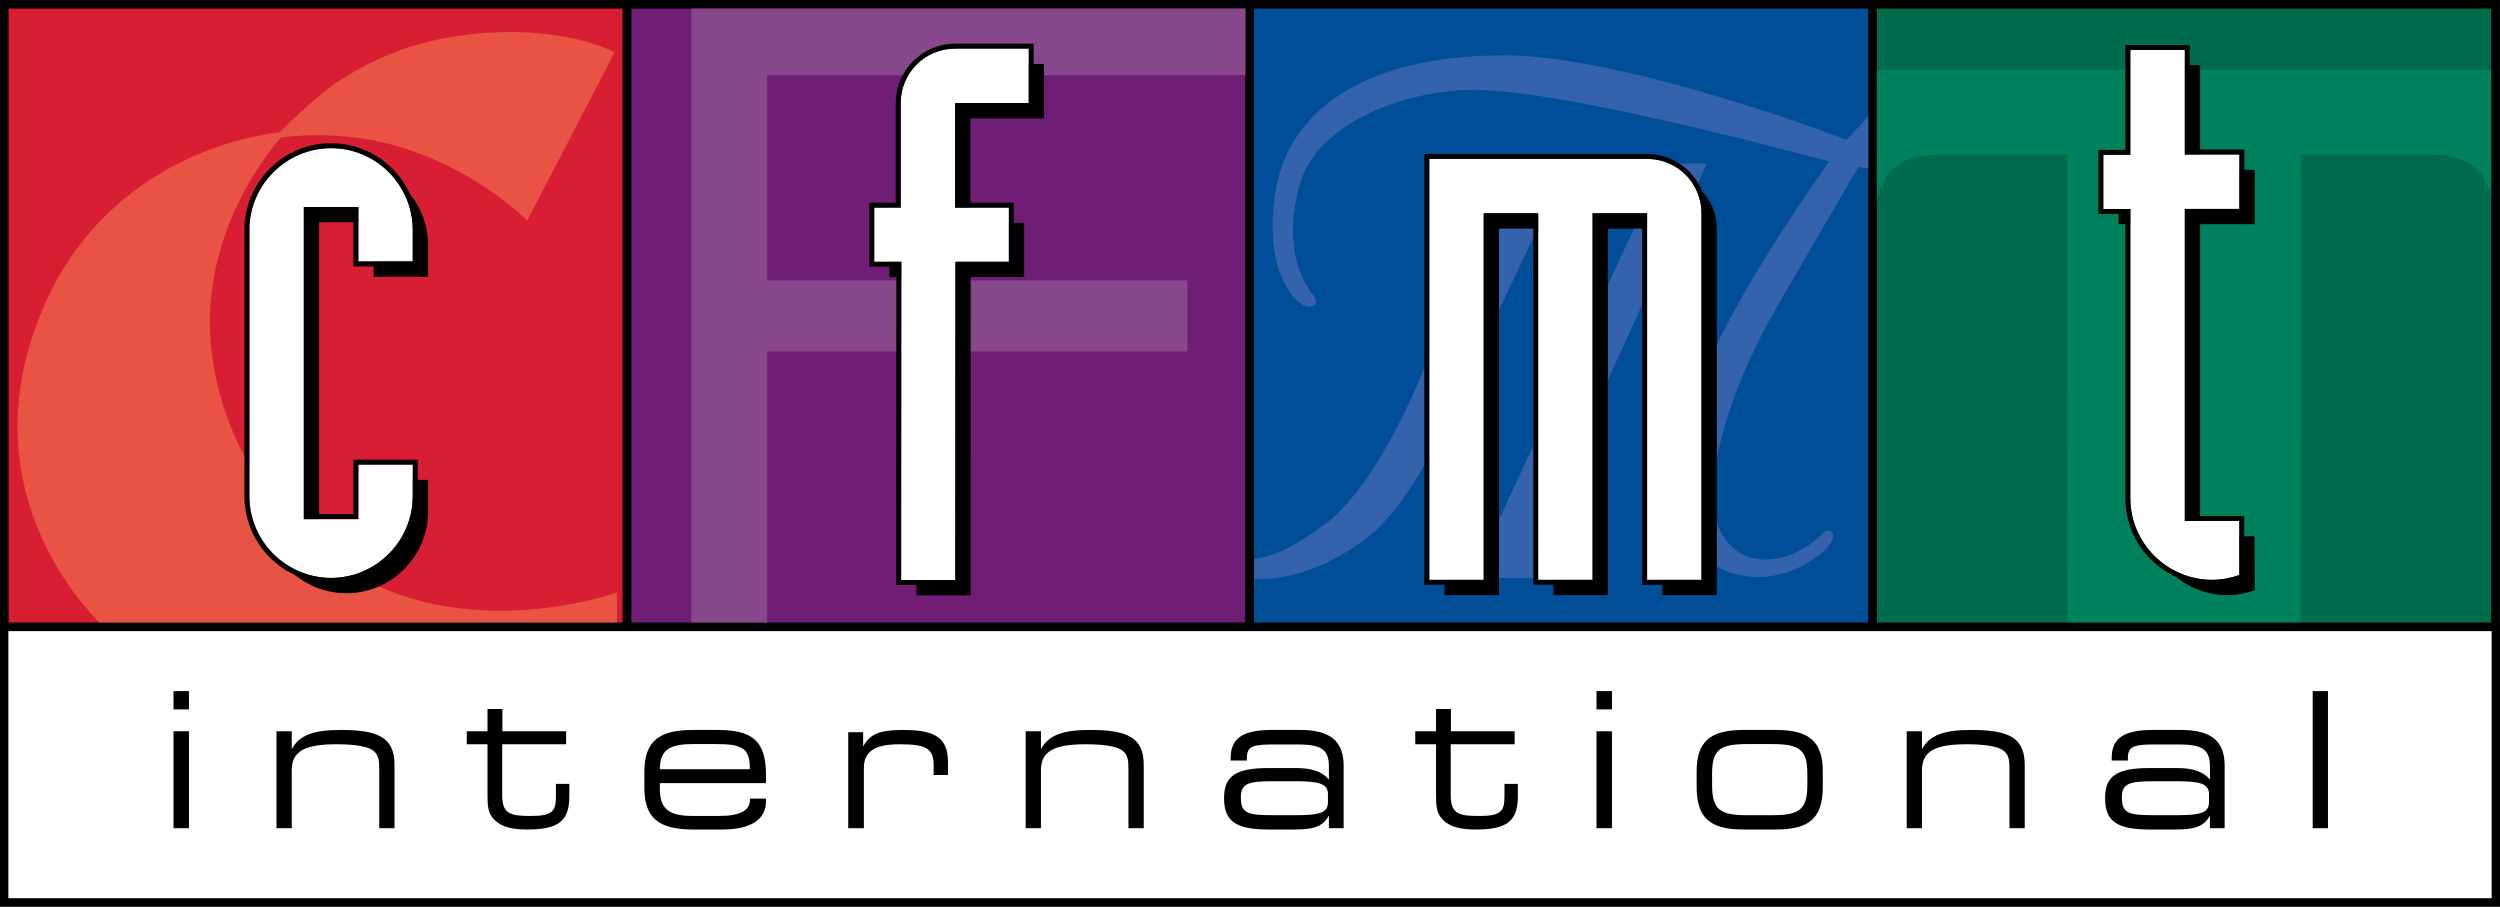 <?xml version="1.0" encoding="utf-8"?>
<!-- Generator: Adobe Illustrator 13.0.0, SVG Export Plug-In . SVG Version: 6.00 Build 14948)  -->
<svg version="1.2" baseProfile="tiny" id="Layer_1" xmlns="http://www.w3.org/2000/svg" xmlns:xlink="http://www.w3.org/1999/xlink"
	 x="0px" y="0px" width="242.583px" height="87.97px" viewBox="0 0 242.583 87.97" xml:space="preserve">
<rect x="0" y="0" width="242.583" height="87.97" fill="#333333" stroke="none"/>
<rect x="181.706" y="0.406" fill="#006C4C" width="60.433" height="60.435"/>
<rect x="181.706" y="0.406" fill="none" stroke="#000000" stroke-width="0.812" width="60.433" height="60.435"/>
<path fill="#008461" d="M211.181,30.623"/>
<path fill="none" stroke="#000000" stroke-width="0.812" d="M211.181,30.623"/>
<rect x="0.406" y="0.406" fill="#D81E33" width="60.433" height="60.435"/>
<rect x="0.406" y="0.406" fill="none" stroke="#000000" stroke-width="0.812" width="60.433" height="60.435"/>
<path fill="#E4474A" d="M30.624,30.623"/>
<path fill="none" stroke="#000000" stroke-width="0.812" d="M30.624,30.623"/>
<rect x="60.841" y="0.406" fill="#701D75" width="60.433" height="60.435"/>
<rect x="60.841" y="0.406" fill="none" stroke="#000000" stroke-width="0.812" width="60.433" height="60.435"/>
<path fill="#904790" d="M91.055,30.623"/>
<path fill="none" stroke="#000000" stroke-width="0.812" d="M91.055,30.623"/>
<rect x="121.272" y="0.406" fill="#004D98" width="60.434" height="60.435"/>
<rect x="121.272" y="0.406" fill="none" stroke="#000000" stroke-width="0.812" width="60.434" height="60.435"/>
<path fill="#7E7E7E" d="M151.49,30.623"/>
<path fill="none" stroke="#000000" stroke-width="0.812" d="M151.49,30.623"/>
<polyline fill="#86488B" points="67.084,0.505 121.265,0.505 121.265,7.301 74.437,7.301 74.437,27.208 115.224,27.208 
	115.224,34.108 74.437,34.108 74.437,60.814 67.084,60.814 67.084,0.505 "/>
<path fill="#E95344" d="M59.645,5.07c0,0-5.398-2.967-15.104-1.598C38.876,4.271,35.178,6.4,32.923,7.83
	c-2.179,1.38-5.811,5.011-5.811,5.011h0.072c0,0-16.032,1.169-22.876,16.774c-8.278,18.883,5.81,31.226,5.81,31.226h49.747
	l0.011-3.34c0,0-13.738,4.867-25.066-1.596c-5.972-3.41-12.779-10.749-14.233-21.425c-1.657-12.174,6.683-21.132,6.683-21.132
	s5.765-0.951,11.907,1.019c7.481,2.394,11.984,7.042,11.984,7.042L59.645,5.07"/>
<path fill="#00815D" d="M200.596,14.988l-12.509-0.004c-2.204,0.126-5.443,0.283-6.074,5.319h-0.312l0.004-13.521h60.435
	l-0.002,13.521h-0.19c-0.632-5.036-3.873-5.193-6.047-5.319l-12.646,0.004c0.105,0.023,0,45.861,0,45.861h-22.662L200.596,14.988"/>
<path fill="#3463AB" d="M177.507,15.68c0,0-25.292-6.961-34.459-6.961c-6.623,0-15.204,3.128-16.92,9.165
	c-2.032,7.132,1.233,10.664,1.233,10.664s0.636,0.715,0.175,1.058c-0.53,0.396-1.233-0.088-1.233-0.088s-3.923-2.379-2.514-11.062
	c1.115-6.839,7.451-13.087,22.167-13.087c11.901,0,33.225,8.198,33.225,8.198l2.524-2.734v5.555l-1.378-0.178
	c0,0-5.025,8.638-7.756,13.308c-1.97,3.368-6.434,11.812-6.344,19.214c0.023,2.112,1.396,5.374,4.757,5.554
	c3.352,0.175,5.731-2.381,5.731-2.381s0.571-0.788,1.054-0.199c0.399,0.484-0.525,1.521-0.525,1.521s-3.77,3.854-8.902,2.465
	c-4.519-1.218-8.286-7.138-2.998-19.563C169.267,26.911,177.507,15.68,177.507,15.68"/>
<path fill="#3463AB" d="M165.621,15.857h-4.138l-15.69,33.842c0,0-1.545,2.851-2.468,3.701c-1.145,1.059-3.259,1.146-3.259,1.146
	s-1.326-0.095-1.236,0.881c0.07,0.736,1.479,0.662,1.479,0.662h9.713c0,0,1.284,0.103,2.734-0.662
	c0.837-0.44,1.234-1.365,1.234-1.365s0.263-0.703-0.088-1.015c-0.611-0.535-1.323,0.265-1.323,0.265s-1.145,1.322-2.466,0.879
	c-1.758-0.583-0.881-2.465-0.881-2.465L165.621,15.857"/>
<path fill="#3463AB" d="M152.169,15.857h-6.873c0,0-1.191-0.178-1.323,0.794c-0.099,0.73,0.927,0.439,0.927,0.439l2.115-0.09
	l-8.814,18.685c0,0-4.231,11.105-9.607,15.157c-5.137,3.877-7.311,3.349-7.311,3.349v1.942c0,0,4.707,0.844,10.927-3.612
	c4.67-3.353,8.108-11.547,8.108-11.547L152.169,15.857"/>
<path fill="none" stroke="#000000" stroke-width="0.812" d="M121.272,60.841h60.434V0.406h-60.434V60.841z M60.841,60.841h60.433
	V0.406H60.841V60.841z M0.406,60.841h60.433V0.406H0.406V60.841z M181.706,60.841h60.433V0.406h-60.433V60.841z"/>
<rect x="0.406" y="60.832" fill="#FFFFFF" width="241.771" height="26.731"/>
<rect x="0.406" y="60.832" fill="none" stroke="#000000" stroke-width="0.812" width="241.771" height="26.731"/>
<path d="M88.922,57.764l0.018-30.879h-2.632v-5.261h2.573V11.483c0-2.925,2.354-5.282,5.283-5.282h7.14v5.282h-7.14v10.141h5.212
	v5.261h-5.182l-0.011,30.888l-5.253-0.009"/>
<path d="M140.168,16.9h21.135c2.928,0,5.286,2.357,5.286,5.282v35.563h-5.286V22.183h-5.281v35.563h-5.286V22.183h-5.283v35.563
	h-5.284V16.9"/>
<path d="M41.536,49.638c0,4.353-3.572,7.925-7.929,7.925c-4.355,0-7.927-3.572-7.927-7.925V23.785c0-4.356,3.572-7.926,7.927-7.926
	c4.357,0,7.929,3.57,7.929,7.926v3.07h-5.285V21.57h-5.285v30.281h5.285v-5.286h5.285V49.638"/>
<path d="M218.782,21.757v-5.285h-5.3V6.329h-5.287v10.175h-2.621v5.26h2.621v28.059c0,4.354,3.571,7.924,7.926,7.924
	c0.934,0,1.826-0.171,2.661-0.469l-0.014-5.244h-5.286V21.757H218.782"/>
<path fill="#FFFFFF" d="M87.439,56.284l0.018-30.881h-2.63v-5.261h2.571v-10.14c0-2.927,2.354-5.286,5.282-5.286h7.144v5.286H92.68
	v10.14h5.215v5.261h-5.183l-0.01,30.888l-5.255-0.007"/>
<path fill="#FFFFFF" d="M138.687,15.417h21.135c2.93,0,5.284,2.359,5.284,5.284v35.563h-5.284V20.701h-5.283v35.563h-5.284V20.701
	h-5.283v35.563h-5.284V15.417"/>
<path fill="#FFFFFF" d="M40.052,48.154c0,4.354-3.57,7.927-7.925,7.927c-4.359,0-7.929-3.572-7.929-7.927V22.303
	c0-4.356,3.57-7.925,7.929-7.925c4.355,0,7.925,3.569,7.925,7.925v3.071H34.77v-5.285h-5.287V50.37h5.287v-5.286h5.283V48.154"/>
<path fill="#FFFFFF" d="M217.297,20.275v-5.285h-5.296V4.847h-5.288v10.175h-2.621v5.257h2.621v28.058
	c0,4.359,3.571,7.927,7.926,7.927c0.934,0,1.828-0.171,2.658-0.469l-0.011-5.246h-5.285V20.275H217.297"/>
<path d="M97.895,20.143v5.261h-5.183l-0.01,30.888l-5.255-0.007h-0.009l0.018-30.881h-2.63v-5.261h2.571v-10.14
	c0-2.927,2.354-5.286,5.282-5.286h7.144v5.286H92.68v10.14H97.895 M100.303,10.483V4.237H92.68c-3.177,0-5.762,2.586-5.762,5.766
	c0,0,0,8.788,0,9.66c-0.636,0-2.572,0-2.572,0v6.22c0,0,1.988,0,2.63,0c0,0.932-0.018,30.88-0.018,30.88l6.223,0.011
	c0,0,0.011-29.961,0.011-30.891c0.79,0,5.185,0,5.185,0v-6.22c0,0-4.424,0-5.216,0c0-0.828,0-8.352,0-9.18
	C93.998,10.483,100.303,10.483,100.303,10.483z"/>
<path d="M165.106,56.265h-5.284V20.701h-5.283v35.563h-5.284V20.701h-5.283v35.563h-5.284V15.417h21.135
	c2.93,0,5.284,2.359,5.284,5.284V56.265 M159.822,14.937h-21.616v41.805h6.243c0,0,0-34.626,0-35.56c0.717,0,3.613,0,4.328,0
	c0,0.934,0,35.56,0,35.56h6.241c0,0,0-34.626,0-35.56c0.715,0,3.609,0,4.326,0c0,0.934,0,35.56,0,35.56h6.241V20.701
	C165.585,17.521,163,14.937,159.822,14.937z"/>
<path d="M29.483,20.089V50.37h5.287v-5.286h5.283v3.07c0,4.354-3.57,7.927-7.925,7.927c-4.359,0-7.929-3.572-7.929-7.927V22.303
	c0-4.356,3.57-7.925,7.929-7.925c4.355,0,7.925,3.569,7.925,7.925v3.071H34.77v-5.285H29.483 M40.536,25.854v-3.552
	c0-4.634-3.775-8.405-8.409-8.405c-4.64,0-8.409,3.771-8.409,8.405v25.852c0,4.635,3.769,8.404,8.409,8.404
	c4.634,0,8.409-3.77,8.409-8.404v-3.551H34.29c0,0,0,4.491,0,5.284c-0.715,0-3.61,0-4.327,0c0-0.916,0-28.402,0-29.317
	c0.716,0,3.611,0,4.327,0c0,0.791,0,5.284,0,5.284H40.536z"/>
<path d="M214.639,56.265c-4.354,0-7.926-3.567-7.926-7.927V20.28h-2.621v-5.257h2.621V4.847h5.288v10.144h5.296v5.285h-5.296V50.55
	h5.285l0.011,5.246C216.467,56.094,215.573,56.265,214.639,56.265 M217.764,50.071c0,0-4.492,0-5.285,0c0-0.916,0-28.4,0-29.315
	c0.793,0,5.299,0,5.299,0v-6.245c0,0-4.506,0-5.299,0c0-0.874,0-10.144,0-10.144h-6.246c0,0,0,9.302,0,10.175
	c-0.64,0-2.621,0-2.621,0v6.218c0,0,1.981,0,2.621,0c0,0.927,0,27.577,0,27.577c0,4.636,3.771,8.404,8.406,8.404
	c0.949,0,1.898-0.164,2.823-0.495l0.319-0.116L217.764,50.071z"/>
<path d="M16.838,67.06h1.499v1.775h-1.499V67.06z M16.838,70.956h1.499v9.406h-1.499V70.956z"/>
<path d="M26.828,70.956h1.481v1.738c0.752-1.409,2.233-1.865,4.775-1.865c3.717,0,5.197,0.785,5.197,3.401v6.132h-1.48v-5.727
	c0-0.858-0.057-1.427-0.625-1.83c-0.512-0.368-1.683-0.587-3.512-0.587c-3.038,0-4.355,0.643-4.355,2.524v5.619h-1.481V70.956"/>
<path d="M54.933,70.956v1.263H48.73v4.941c0,1.848,0.823,2.015,2.78,2.015c2.087,0,2.435-0.44,2.435-1.904v-1.208h1.3v1.208
	c0,2.415-1.079,3.219-4.082,3.219c-1.463,0-2.486-0.236-3.182-0.934c-0.66-0.638-0.678-1.424-0.678-2.487v-4.85H45.29v-1.263h2.013
	v-2.16h1.445v2.16H54.933"/>
<path d="M69.589,70.829h-2.341c-3.422,0-4.722,1.173-4.722,4.099v1.501c0,2.891,1.317,4.061,4.722,4.061h2.818
	c2.815,0,4.261-0.969,4.261-2.761c0-0.075,0-0.167,0-0.241h-1.555c0,0.039,0,0.057,0,0.096c0,1.094-0.987,1.592-3.054,1.592h-2.453
	c-2.452,0-3.238-0.732-3.238-2.674v-0.513H74.31c0.018-0.255,0.018-0.493,0.018-0.732C74.328,71.91,73.067,70.829,69.589,70.829
	 M64.028,74.636c0-1.885,0.97-2.435,3.203-2.435h2.322c2.289,0,3.202,0.347,3.202,2.214c0,0.074,0,0.146,0,0.221H64.028z"/>
<path d="M82.308,71.049h1.445v1.389c0.696-1.334,1.848-1.608,3.916-1.608c3.075,0,4.317,0.768,4.317,3.13v1.242h-1.392v-0.879
	c0-1.7-0.675-2.104-3.294-2.104c-2.379,0-3.476,0.659-3.476,2.308v5.836h-1.518V71.049"/>
<path d="M99.525,70.956h1.483v1.738c0.749-1.409,2.233-1.865,4.775-1.865c3.714,0,5.197,0.785,5.197,3.401v6.132h-1.483v-5.727
	c0-0.858-0.054-1.427-0.622-1.83c-0.512-0.368-1.683-0.587-3.514-0.587c-3.036,0-4.354,0.643-4.354,2.524v5.619h-1.483V70.956"/>
<path d="M126.148,70.829h-2.709c-2.796,0-4.022,0.768-4.022,2.707c0,0.092,0,0.166,0,0.258h1.572v-0.275
	c0-1.153,0.68-1.282,2.691-1.282h2.23c2.196,0,3.038,0.423,3.038,2.123v1.282c-0.678-0.807-1.719-1.115-3.22-1.115h-2.636
	c-3.147,0-4.318,0.75-4.318,2.908c0,2.251,1.117,3.055,4.355,3.055h2.507c1.72,0,2.764-0.254,3.312-1.372v1.245h1.429v-6.075
	C130.377,71.89,129.041,70.829,126.148,70.829 M128.856,77.873c0,1.045-0.985,1.227-3.09,1.227h-2.253
	c-2.489,0-3.109-0.182-3.109-1.739c0-1.372,0.787-1.552,3.109-1.552h2.253c2.104,0,3.09,0.197,3.09,1.242V77.873z"/>
<path d="M146.973,70.956v1.263h-6.204v4.941c0,1.848,0.824,2.015,2.783,2.015c2.084,0,2.433-0.44,2.433-1.904v-1.208h1.298v1.208
	c0,2.415-1.078,3.219-4.079,3.219c-1.466,0-2.489-0.236-3.184-0.934c-0.657-0.638-0.675-1.424-0.675-2.487v-4.85h-2.017v-1.263
	h2.017v-2.16h1.443v2.16H146.973"/>
<path d="M154.913,67.06h1.499v1.775h-1.499V67.06z M154.913,70.956h1.499v9.406h-1.499V70.956z"/>
<path d="M169.131,80.489h3.239c3.294,0,4.501-1.205,4.501-4.152v-1.484c0-2.851-1.28-4.023-4.501-4.023h-3.239
	c-3.222,0-4.501,1.173-4.501,4.023v1.484C164.63,79.284,165.837,80.489,169.131,80.489 M169.515,79.1
	c-2.635,0-3.384-0.532-3.384-2.928v-1.117c0-2.323,0.767-2.854,3.384-2.854h2.452c2.616,0,3.405,0.53,3.405,2.854v1.117
	c0,2.396-0.771,2.928-3.405,2.928H169.515z"/>
<path d="M185.015,70.956h1.481v1.738c0.749-1.409,2.23-1.865,4.777-1.865c3.713,0,5.194,0.785,5.194,3.401v6.132h-1.481v-5.727
	c0-0.858-0.056-1.427-0.623-1.83c-0.513-0.368-1.683-0.587-3.511-0.587c-3.039,0-4.356,0.643-4.356,2.524v5.619h-1.481V70.956"/>
<path d="M211.637,70.829h-2.709c-2.798,0-4.023,0.768-4.023,2.707c0,0.092,0,0.166,0,0.258h1.573v-0.275
	c0-1.153,0.678-1.282,2.691-1.282h2.229c2.198,0,3.04,0.423,3.04,2.123v1.282c-0.68-0.807-1.721-1.115-3.222-1.115h-2.634
	c-3.147,0-4.317,0.75-4.317,2.908c0,2.251,1.115,3.055,4.353,3.055h2.507c1.723,0,2.766-0.254,3.313-1.372v1.245h1.427v-6.075
	C215.865,71.89,214.53,70.829,211.637,70.829 M214.346,77.873c0,1.045-0.988,1.227-3.095,1.227h-2.248
	c-2.487,0-3.112-0.182-3.112-1.739c0-1.372,0.789-1.552,3.112-1.552h2.248c2.106,0,3.095,0.197,3.095,1.242V77.873z"/>
<rect x="224.409" y="67.06" width="1.481" height="13.303"/>
</svg>
